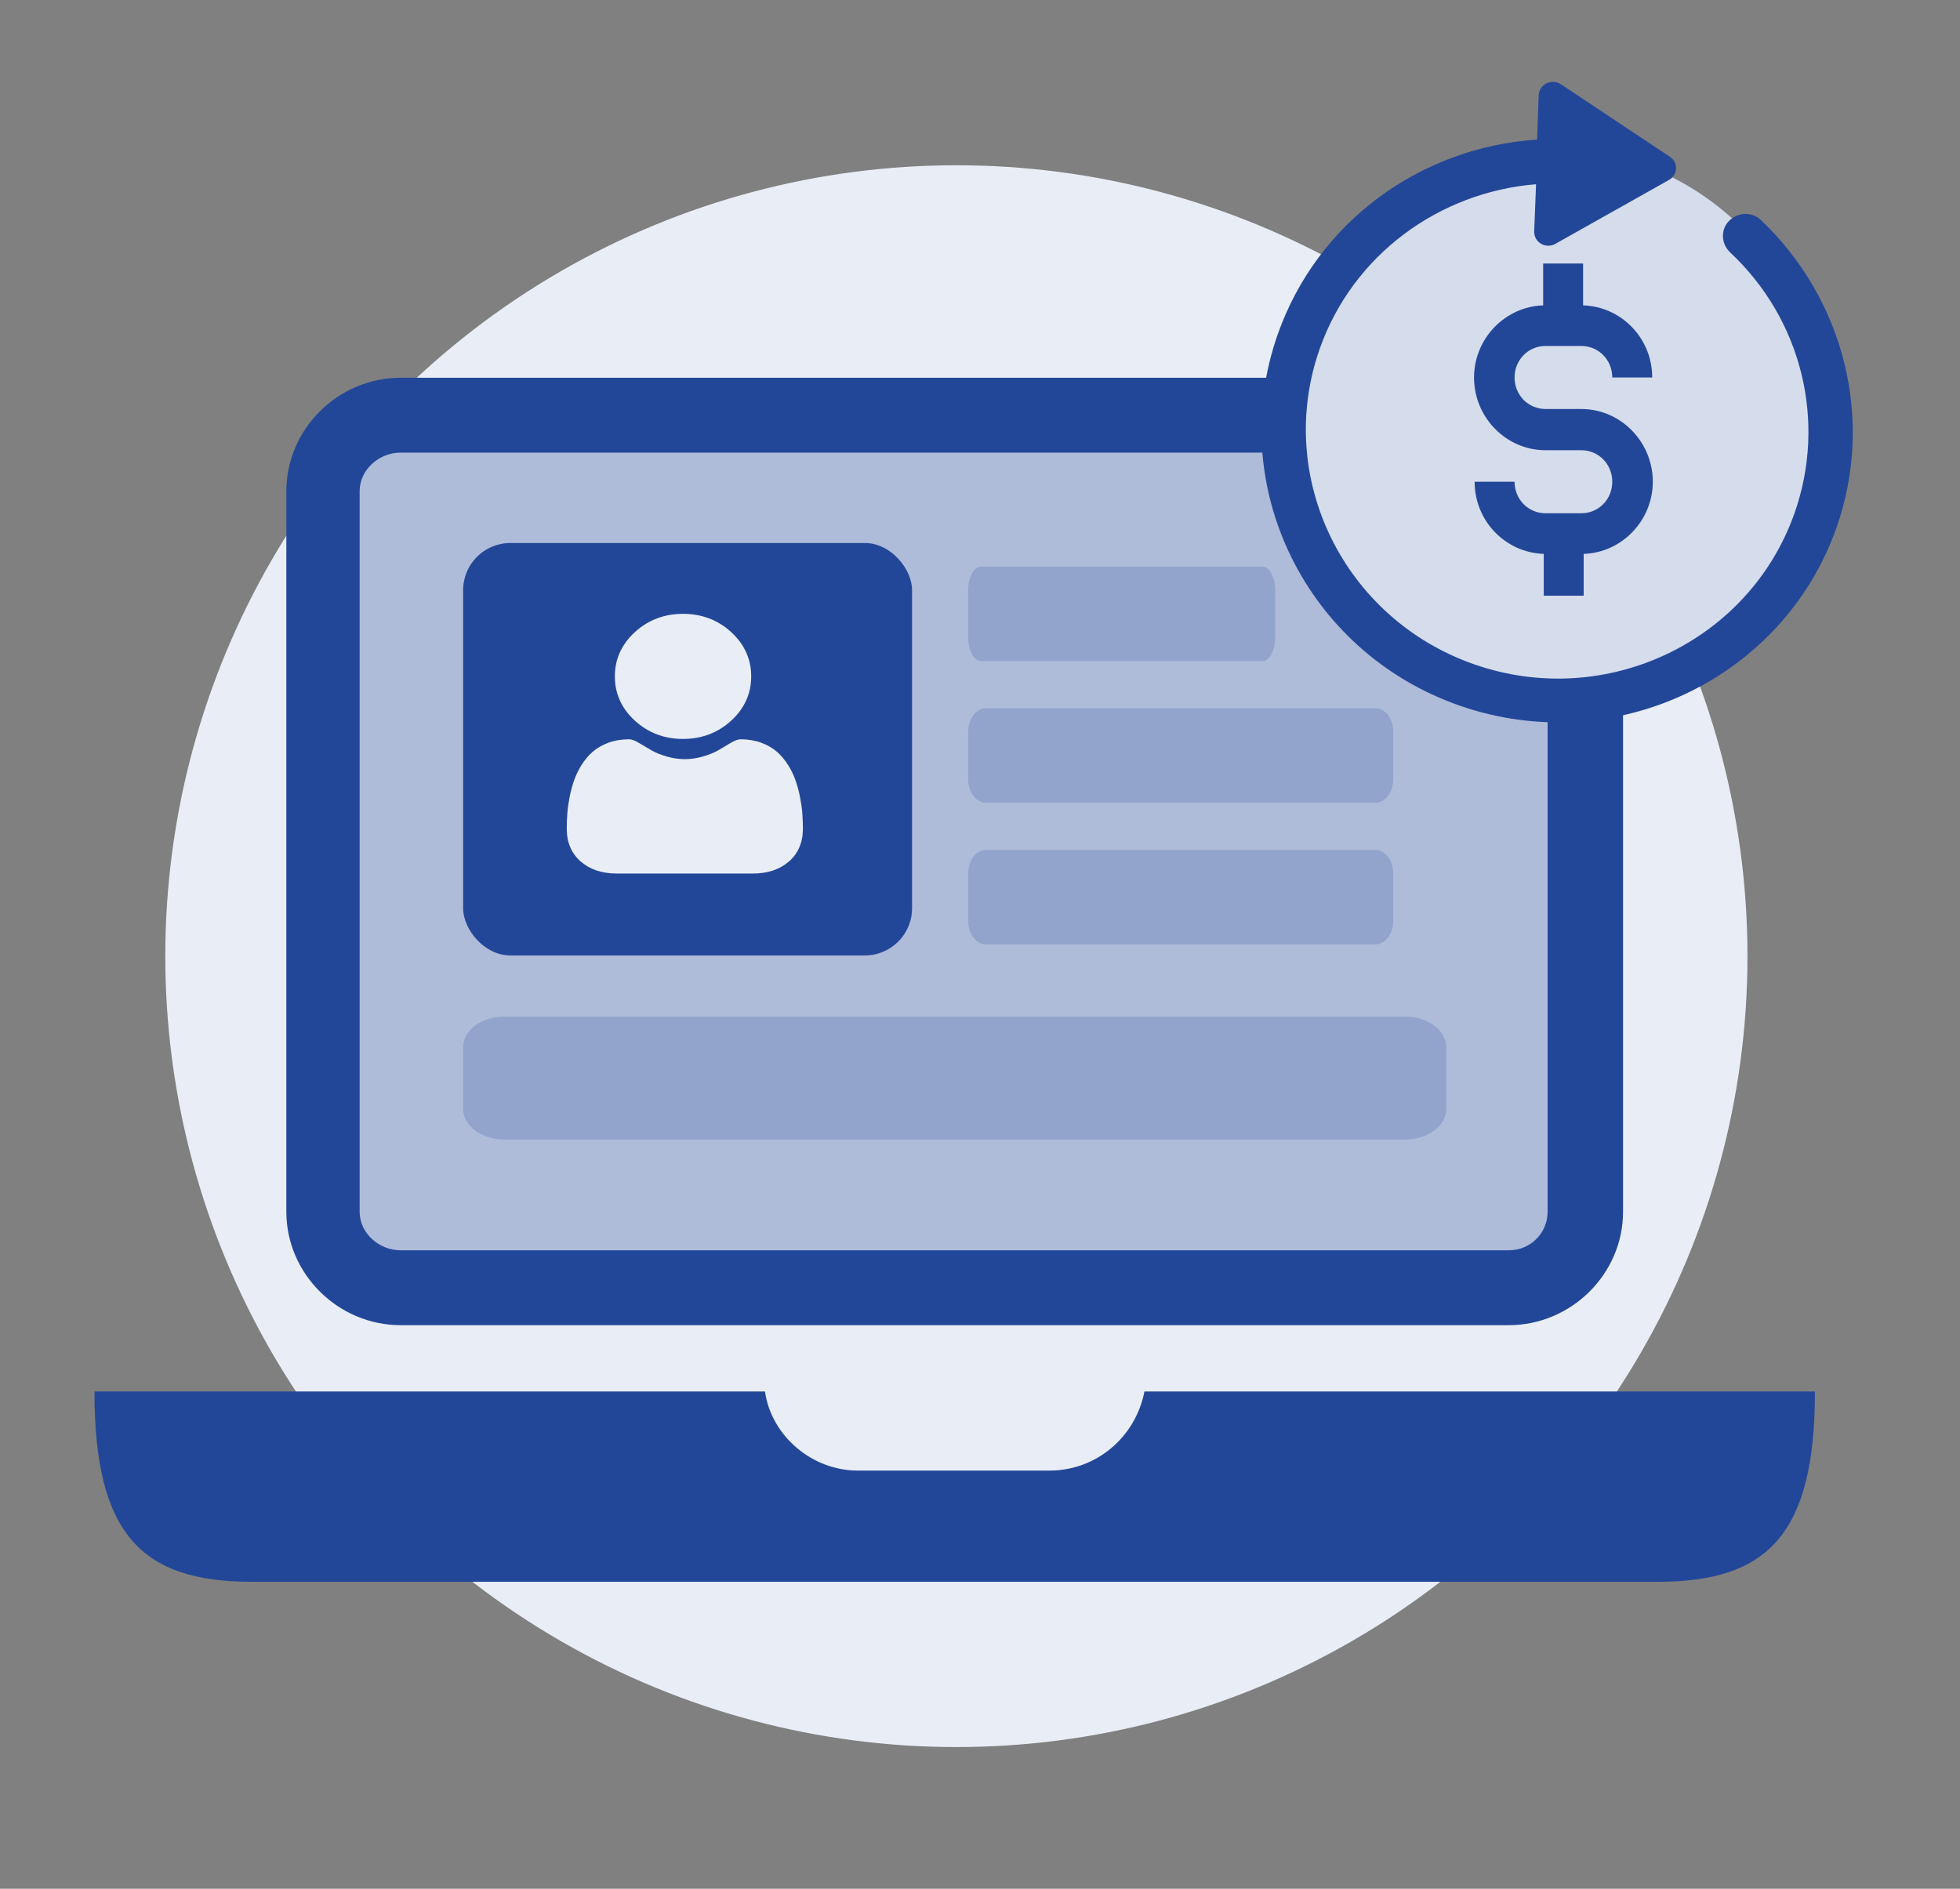 <svg width="83" height="80" viewBox="0 0 83 80" fill="none" xmlns="http://www.w3.org/2000/svg">
<rect x="0" y="0" width="83" height="80" fill="#808080" stroke="none"/>
<circle cx="40.5" cy="40.5" r="33.5" fill="#E9EDF5"/>
<rect x="14.408" y="18.081" width="52.041" height="35.388" fill="#234798" fill-opacity="0.3"/>
<path fill-rule="evenodd" clip-rule="evenodd" d="M4 58.938H32.394C32.668 60.84 34.403 62.289 36.32 62.289H44.446C46.454 62.289 48.098 60.84 48.463 58.938H76.857C76.857 65.007 74.849 67 70.192 67H10.665C6.009 67 4 65.007 4 58.938ZM16.965 16H63.893C66.54 16 68.731 18.174 68.731 20.801V51.329C68.731 53.956 66.54 56.13 63.893 56.13H16.965C14.317 56.13 12.126 53.956 12.126 51.329V20.801C12.126 18.174 14.317 16 16.965 16ZM16.965 19.171H40.429H63.893C64.806 19.171 65.536 19.895 65.536 20.801V51.329C65.536 52.234 64.806 52.959 63.893 52.959H16.965C16.052 52.959 15.23 52.234 15.23 51.329V20.801C15.23 19.895 16.052 19.171 16.965 19.171Z" fill="#234798"/>
<ellipse cx="65.643" cy="17.741" rx="11.477" ry="11.457" fill="#D5DCEC"/>
<path d="M65.159 4.033L65.09 5.913C60.185 6.232 55.801 9.369 54.113 14.146C51.845 20.567 55.303 27.628 61.827 29.893C68.35 32.158 75.498 28.78 77.767 22.359C79.381 17.791 78.116 12.693 74.573 9.323C74.196 8.958 73.592 8.983 73.223 9.353C72.854 9.723 72.882 10.318 73.259 10.684C76.302 13.528 77.364 17.853 75.99 21.742C74.062 27.197 67.987 30.069 62.445 28.145C56.903 26.22 53.962 20.218 55.89 14.763C57.292 10.795 60.941 8.136 65.048 7.803L64.968 9.798C64.953 10.261 65.447 10.55 65.849 10.338L70.68 7.62C71.055 7.399 71.089 6.883 70.701 6.631L66.098 3.567C65.71 3.316 65.174 3.569 65.159 4.033Z" fill="#234798"/>
<path d="M65.449 14.654H66.963C67.695 14.654 68.275 15.245 68.275 15.989H69.966C69.966 14.32 68.654 12.985 67.039 12.934V11.162H65.348V12.934C63.733 12.985 62.421 14.346 62.421 15.989C62.421 17.684 63.784 19.07 65.449 19.07H66.963C67.695 19.07 68.275 19.661 68.275 20.405C68.275 21.15 67.695 21.74 66.963 21.74H65.449C64.717 21.74 64.137 21.15 64.137 20.405H62.446C62.446 22.074 63.758 23.409 65.373 23.461V25.232H67.064V23.461C68.679 23.409 69.991 22.049 69.991 20.405C69.991 18.711 68.628 17.324 66.963 17.324H65.449C64.717 17.324 64.137 16.734 64.137 15.989C64.137 15.245 64.717 14.654 65.449 14.654Z" fill="#234798"/>
<path opacity="0.2" d="M53.458 24H41.541C41.242 24 41 24.448 41 25V27C41 27.552 41.242 28 41.541 28H53.458C53.757 28 54 27.552 54 27V25C54 24.448 53.757 24 53.458 24Z" fill="#234798"/>
<path opacity="0.2" d="M58.25 30H41.75C41.336 30 41 30.448 41 31V33C41 33.552 41.336 34 41.75 34H58.25C58.664 34 59 33.552 59 33V31C59 30.448 58.664 30 58.25 30Z" fill="#234798"/>
<path opacity="0.2" d="M58.25 36H41.75C41.336 36 41 36.448 41 37V39C41 39.552 41.336 40 41.75 40H58.25C58.664 40 59 39.552 59 39V37C59 36.448 58.664 36 58.25 36Z" fill="#234798"/>
<path opacity="0.2" d="M59.51 43.061H21.347C20.389 43.061 19.612 43.644 19.612 44.362V46.964C19.612 47.683 20.389 48.265 21.347 48.265H59.51C60.468 48.265 61.245 47.683 61.245 46.964V44.362C61.245 43.644 60.468 43.061 59.51 43.061Z" fill="#234798"/>
<rect x="19.612" y="23" width="19.011" height="17.47" rx="2" fill="#234798"/>
<path d="M28.924 31.299C29.718 31.299 30.404 31.038 30.966 30.523C31.527 30.008 31.811 29.377 31.811 28.649C31.811 27.922 31.527 27.291 30.965 26.776C30.404 26.261 29.717 26 28.924 26C28.131 26 27.444 26.261 26.883 26.776C26.322 27.291 26.037 27.921 26.037 28.649C26.037 29.377 26.322 30.008 26.883 30.523C27.445 31.038 28.131 31.299 28.924 31.299Z" fill="#E9EDF5"/>
<path d="M33.976 34.459C33.96 34.244 33.927 34.01 33.879 33.763C33.83 33.515 33.767 33.279 33.692 33.065C33.615 32.843 33.51 32.623 33.379 32.413C33.244 32.195 33.085 32.005 32.907 31.848C32.721 31.685 32.493 31.553 32.229 31.457C31.966 31.362 31.675 31.314 31.364 31.314C31.241 31.314 31.123 31.36 30.894 31.496C30.754 31.58 30.589 31.678 30.406 31.785C30.249 31.877 30.036 31.963 29.773 32.041C29.517 32.117 29.257 32.156 29 32.156C28.743 32.156 28.483 32.117 28.226 32.041C27.964 31.963 27.751 31.877 27.594 31.785C27.412 31.679 27.248 31.581 27.105 31.496C26.877 31.36 26.758 31.314 26.636 31.314C26.324 31.314 26.033 31.362 25.77 31.457C25.507 31.553 25.279 31.685 25.092 31.848C24.914 32.005 24.755 32.195 24.62 32.413C24.49 32.623 24.385 32.842 24.307 33.065C24.232 33.28 24.17 33.515 24.121 33.763C24.073 34.01 24.04 34.244 24.024 34.459C24.008 34.669 24 34.888 24 35.108C24 35.682 24.199 36.147 24.591 36.49C24.979 36.828 25.491 37 26.114 37H31.886C32.509 37 33.021 36.828 33.409 36.49C33.801 36.148 34 35.683 34 35.108C34 34.887 33.992 34.668 33.976 34.459Z" fill="#E9EDF5"/>
</svg>
